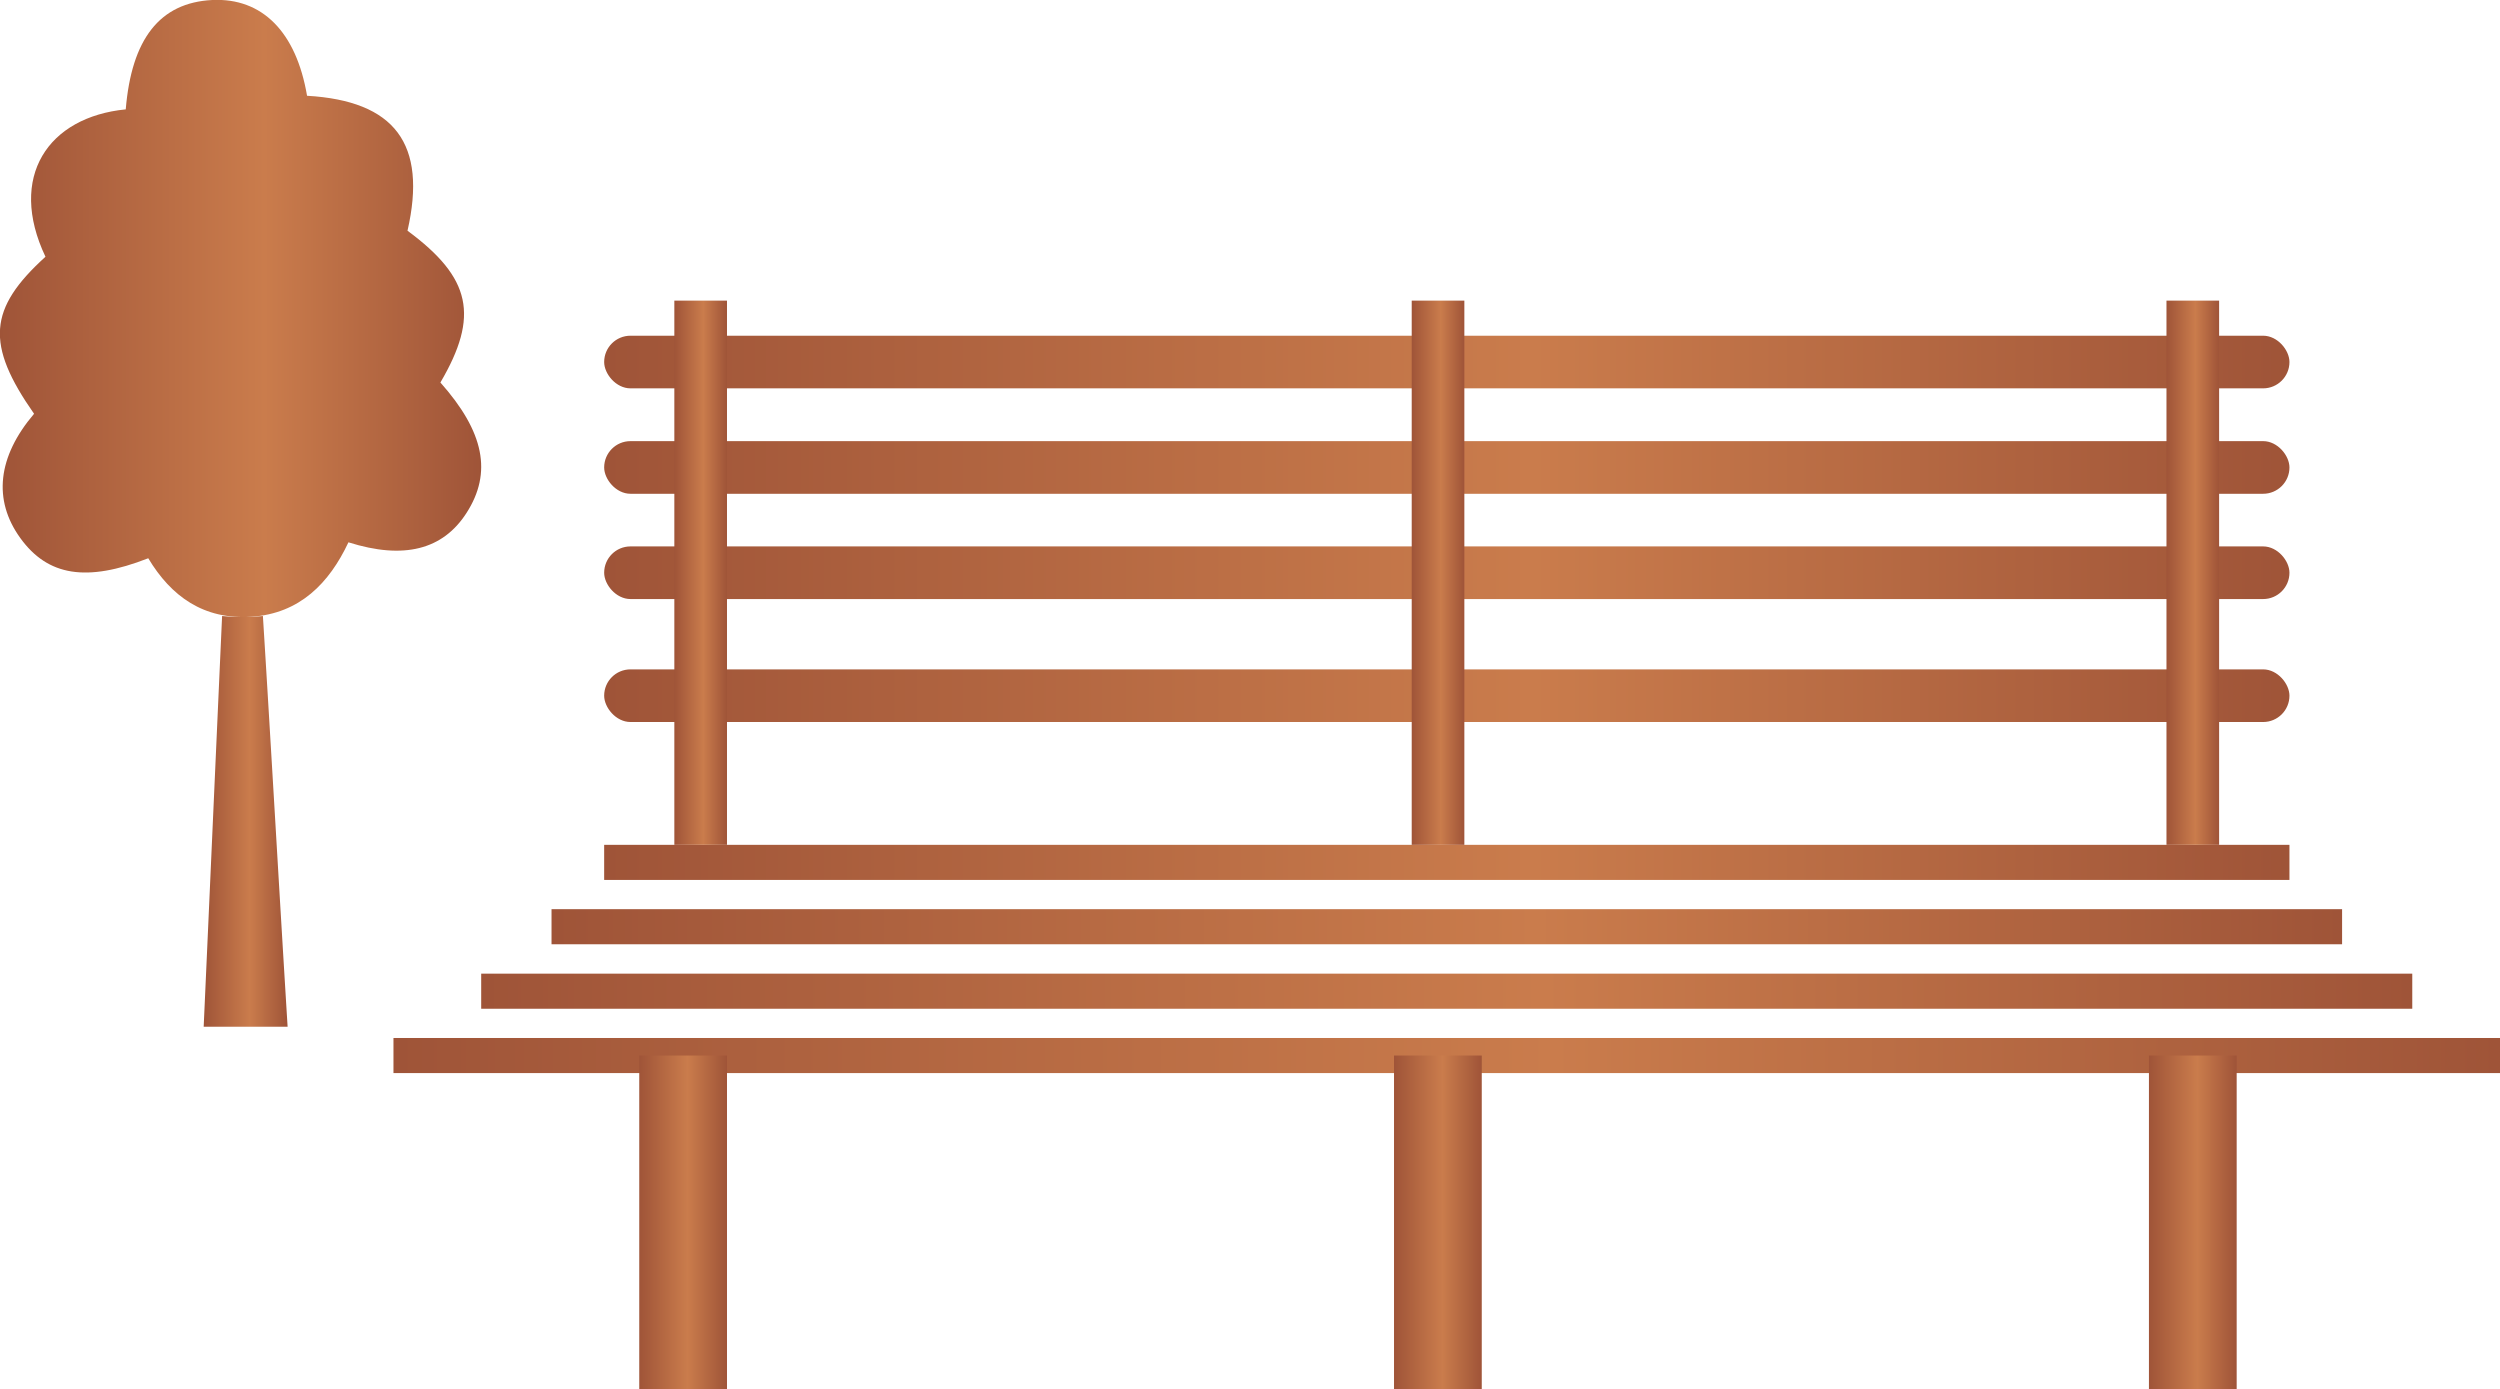 <svg xmlns="http://www.w3.org/2000/svg" xmlns:xlink="http://www.w3.org/1999/xlink" viewBox="0 0 170.98 95"><defs><style>.cls-1{fill:url(#linear-gradient);}.cls-2{fill:url(#linear-gradient-2);}.cls-3{fill:url(#linear-gradient-3);}.cls-4{fill:url(#linear-gradient-4);}.cls-5{fill:url(#linear-gradient-5);}.cls-6{fill:url(#linear-gradient-6);}.cls-7{fill:url(#linear-gradient-7);}.cls-8{fill:url(#linear-gradient-8);}.cls-9{fill:url(#linear-gradient-9);}.cls-10{fill:url(#linear-gradient-10);}.cls-11{fill:url(#linear-gradient-11);}.cls-12{fill:url(#linear-gradient-12);}.cls-13{fill:url(#linear-gradient-13);}.cls-14{fill:url(#linear-gradient-14);}.cls-15{fill:url(#linear-gradient-15);}.cls-16{fill:url(#linear-gradient-16);}</style><linearGradient id="linear-gradient" y1="21.1" x2="32.91" y2="21.1" gradientUnits="userSpaceOnUse"><stop offset="0" stop-color="#9f5438"/><stop offset="0.55" stop-color="#ca7c4c"/><stop offset="1" stop-color="#9f5438"/></linearGradient><linearGradient id="linear-gradient-2" x1="13.93" y1="56.18" x2="19.67" y2="56.18" xlink:href="#linear-gradient"/><linearGradient id="linear-gradient-3" x1="41.32" y1="24.76" x2="156.58" y2="24.76" xlink:href="#linear-gradient"/><linearGradient id="linear-gradient-4" x1="41.32" y1="31.97" x2="156.58" y2="31.97" xlink:href="#linear-gradient"/><linearGradient id="linear-gradient-5" x1="41.32" y1="39.17" x2="156.58" y2="39.17" xlink:href="#linear-gradient"/><linearGradient id="linear-gradient-6" x1="41.32" y1="47.58" x2="156.58" y2="47.58" xlink:href="#linear-gradient"/><linearGradient id="linear-gradient-7" x1="41.32" y1="58.98" x2="156.58" y2="58.98" xlink:href="#linear-gradient"/><linearGradient id="linear-gradient-8" x1="37.72" y1="63.38" x2="160.18" y2="63.38" xlink:href="#linear-gradient"/><linearGradient id="linear-gradient-9" x1="32.91" y1="67.79" x2="164.98" y2="67.79" xlink:href="#linear-gradient"/><linearGradient id="linear-gradient-10" x1="26.91" y1="72.19" x2="170.98" y2="72.19" xlink:href="#linear-gradient"/><linearGradient id="linear-gradient-11" x1="43.72" y1="83.59" x2="49.72" y2="83.59" xlink:href="#linear-gradient"/><linearGradient id="linear-gradient-12" x1="46.12" y1="39.17" x2="49.72" y2="39.17" xlink:href="#linear-gradient"/><linearGradient id="linear-gradient-13" x1="96.55" y1="39.17" x2="100.15" y2="39.17" xlink:href="#linear-gradient"/><linearGradient id="linear-gradient-14" x1="148.17" y1="39.17" x2="151.77" y2="39.17" xlink:href="#linear-gradient"/><linearGradient id="linear-gradient-15" x1="95.34" y1="83.59" x2="101.35" y2="83.59" xlink:href="#linear-gradient"/><linearGradient id="linear-gradient-16" x1="146.97" y1="83.59" x2="152.97" y2="83.59" xlink:href="#linear-gradient"/></defs><g id="Layer_2" data-name="Layer 2"><g id="Layer_1-2" data-name="Layer 1"><path class="cls-1" d="M27.87,15.78c4.36,3.22,4.92,5.83,2.25,10.38,3,3.38,3.56,6.17,1.78,8.93-1.61,2.5-4.27,3.2-8.07,2-1.31,2.79-3.33,4.87-6.62,5.09s-5.51-1.4-7.07-4C5.92,39.83,3.27,39.4,1.39,36.8s-1.56-5.56.94-8.5C-1,23.54-.8,21.11,3.11,17.56.51,12.08,3.3,8,8.6,7.48,9,2.67,10.92.18,14.52,0,17.94-.16,20.26,2.19,21,6.55,27,6.9,29.23,9.83,27.87,15.78Z"/><path class="cls-2" d="M19.67,70.22H13.93c.42-9.31.84-18.82,1.26-28.09a14.45,14.45,0,0,0,2.79,0C18.54,51.1,19.1,61,19.67,70.22Z"/><rect class="cls-3" x="41.32" y="22.96" width="115.26" height="3.6" rx="1.8"/><rect class="cls-4" x="41.32" y="30.17" width="115.26" height="3.6" rx="1.8"/><rect class="cls-5" x="41.32" y="37.37" width="115.26" height="3.6" rx="1.8"/><rect class="cls-6" x="41.32" y="45.78" width="115.26" height="3.6" rx="1.8"/><rect class="cls-7" x="41.32" y="57.78" width="115.26" height="2.4"/><rect class="cls-8" x="37.72" y="62.18" width="122.46" height="2.4"/><rect class="cls-9" x="32.91" y="66.59" width="132.07" height="2.4"/><rect class="cls-10" x="26.91" y="70.99" width="144.07" height="2.4"/><rect class="cls-11" x="43.72" y="72.19" width="6" height="22.81"/><rect class="cls-12" x="46.12" y="20.56" width="3.6" height="37.22"/><rect class="cls-13" x="96.55" y="20.56" width="3.6" height="37.22"/><rect class="cls-14" x="148.17" y="20.56" width="3.6" height="37.22"/><rect class="cls-15" x="95.34" y="72.19" width="6" height="22.81"/><rect class="cls-16" x="146.97" y="72.19" width="6" height="22.81"/></g></g></svg>